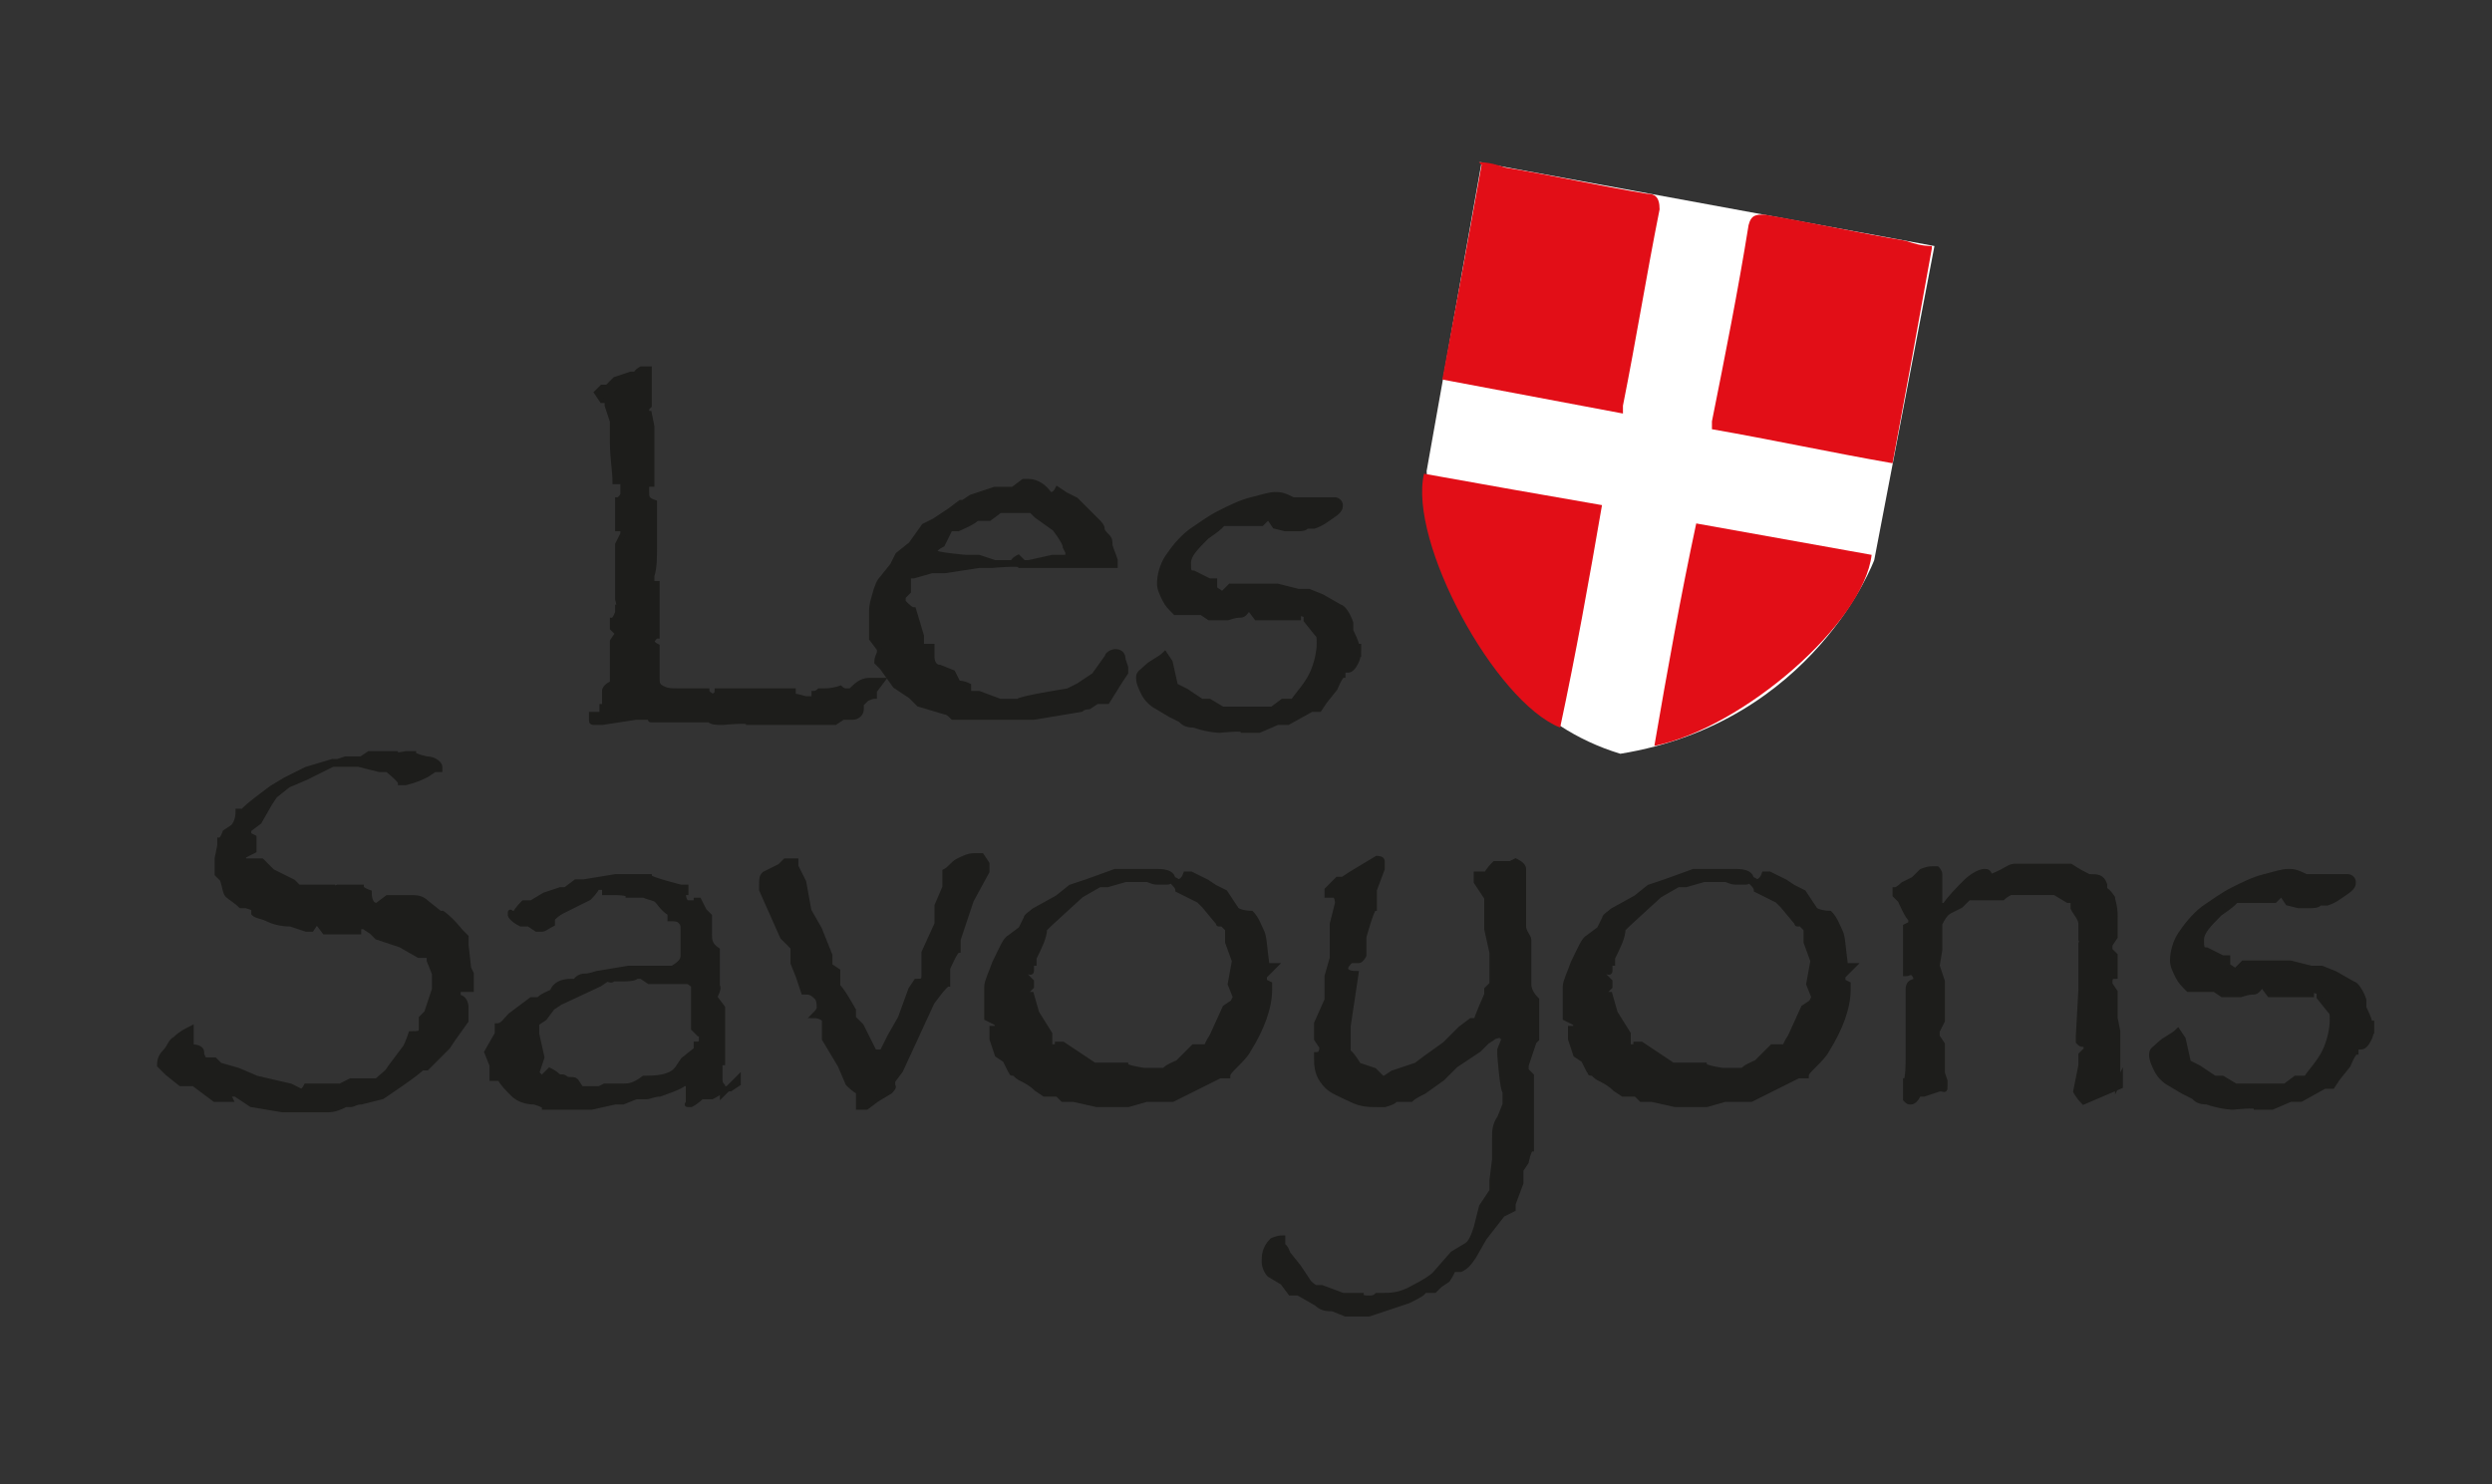 <?xml version="1.0" encoding="UTF-8"?>
<svg id="Calque_1" data-name="Calque 1" xmlns="http://www.w3.org/2000/svg" version="1.1" viewBox="0 0 95.2 56.7">
  <rect x="0" y="0" width="95.2" height="56.7" fill="#333333" stroke="none"/>
  <defs>
    <style>
      .cls-1 {
        fill: #e20e17;
      }

      .cls-1, .cls-2 {
        stroke-width: 0px;
      }

      .cls-3 {
        fill: #1d1d1b;
        stroke: #1d1d1b;
        stroke-miterlimit: 10;
        stroke-width: .2px;
      }

      .cls-2 {
        fill: #fff;
      }
    </style>
  </defs>
  <g>
    <path class="cls-3" d="M18,37.2c0,.2,0,.3,0,.6h-.4s-.1,0-.1,0v.3c.2,0,.3.2.3.4,0,.3,0,.4,0,.5l-.5.7-.2.3-.4.4-.4.4h-.2c0,.1-1.5,1.1-1.5,1.1l-.8.2c-.2,0-.3.1-.4.1s0,0-.2,0c-.2.1-.4.2-.7.2h-.5s-.9,0-.9,0h-.3c0,0-1.2-.2-1.2-.2l-.6-.4h-.3c0,0,.1.2.1.2h-.3s-.3,0-.3,0l-.8-.6h-.5c0,0-.5-.4-.5-.4-.2-.2-.3-.3-.3-.3,0-.1,0-.3.2-.5s.2-.4.4-.5c.2-.2.4-.3.6-.4v.7c.3,0,.4.1.4.2s0,.1.1.3h.2s.2,0,.2,0l.2.2.7.2.7.3,1.3.3c.2.1.4.2.4.2,0,0,.1,0,.2-.2h.1s1.2,0,1.2,0l.4-.2h.2c0,0,.4,0,.4,0h.4c.2-.2.4-.3.5-.5l.3-.4.3-.4c0,0,.1-.2.2-.5.3,0,.4,0,.4-.2v-.2s0-.2,0-.2l.2-.2.3-.9h0v-.6s-.2-.5-.2-.5v-.2c0,0-.4,0-.4,0l-.7-.4-.9-.3-.2-.2-.3-.2h-.2c0,.1,0,.2,0,.2h-1.3c0,0-.3-.4-.3-.4l-.2.3h-.2s-.6-.2-.6-.2c-.4,0-.7-.1-.9-.2s-.4-.1-.5-.2v-.2s-.3-.1-.3-.1c0,0,0,0-.2,0-.2-.2-.4-.3-.5-.4s-.1-.3-.2-.6h0s-.2-.2-.2-.2v-.3s0-.3,0-.3h0c0,0,.1-.5.1-.5v-.2c.1,0,.2-.3.2-.3l.3-.2c.1-.1.2-.3.2-.6h.2c0-.1,1.1-.9,1.1-.9l.5-.3.8-.4,1-.3h.2c0,0,.3-.1.3-.1h.6c0,0,.3-.2.3-.2h1c0,.1.4,0,.4,0h.3c0,.1.5.2.5.2.3,0,.5.2.5.3s0,0,0,.1c-.1,0-.2,0-.2,0l-.3.2c-.2.1-.4.2-.8.3h-.2c0-.1-.5-.5-.5-.5h-.3s-.8-.2-.8-.2h-.5s-.5,0-.5,0l-1,.5-.7.3-.5.4-.2.3-.4.7-.4.3v.2c0,0,.2.1.2.1,0,0,0,.1,0,.2s0,.2,0,.3l-.4.2v.2c0,0,.3,0,.3,0h.4c0,0,.4.4.4.4l.8.4.2.2h.7c0,0,.6,0,.6,0h0c0,.1.2,0,.2,0h.3c0,0,.1,0,.1,0h.5c0,.1.3.2.3.2,0,.3.1.5.3.5,0,0,0,0,0,0s0,0,0,0l.4-.3h.5s.4,0,.4,0c.2,0,.4,0,.6.2l.5.4h0s0,0,0,0,0,0,.1,0h0c0,0,.3.2.7.7l.2.2v.3s.1.9.1.9Z"/>
    <path class="cls-3" d="M28.2,41.2v.2c0,0-.3.2-.3.2h-.3c0,.1-.4.3-.4.3h-.4c-.2.2-.4.3-.4.3s0,0-.1,0,0,0,0-.1c0,0,0-.2,0-.4,0,0,0-.2,0-.3h-.2c0,.1-.9.4-.9.4-.2,0-.4.1-.5.1h-.4l-.5.2h-.3s-.9.2-.9.2h-.4c0,0-.3,0-.3,0h-.2s-.3,0-.3,0h-.6c0-.1-.4-.2-.4-.2-.3,0-.6-.1-.8-.3s-.4-.4-.5-.6h-.3c0,0,0-.3,0-.3v-.2s-.2-.5-.2-.5l.4-.7v-.3c.2,0,.3-.2.5-.4l.8-.6h.3c0-.1.5-.3.5-.3,0,0,0,0,0,0s0,0,0,0c.1-.3.4-.4.7-.4h0c0,0,.2,0,.2,0,0-.1.2-.2.3-.2s.2,0,.5-.1l1.2-.2h.4s.5,0,.5,0h.8c.3-.2.4-.3.4-.5s0,0,0,0v-.4c0,0,0-.6,0-.6,0-.1,0-.2-.1-.3s-.2-.1-.4-.1v-.2c-.3-.2-.4-.4-.5-.5s-.3-.1-.5-.2h-.6c0-.1-.5-.1-.5-.1h-.3c0,0-.1,0-.1,0s0,0,0-.2h-.3c0,.1-.3.4-.3.4l-1,.5c-.2.1-.3.2-.4.3v.2c-.2.1-.3.2-.4.2h-.2s-.3-.2-.3-.2h-.3c0,0-.2-.1-.3-.2s-.1-.1-.1-.2,0,0,0,0h.2c0-.1.3-.4.3-.4h.3c0,0,.5-.3.5-.3l.6-.2h.2s.4-.3.4-.3h.3c0,0,1.2-.2,1.2-.2h.5s.4,0,.4,0h.4c0,.1,1.2.4,1.2.4h.2v.2h-.1c0,.3.1.4.2.4,0,0,0,0,0,0s0,0,0,0h.3c0-.1,0-.1,0-.1,0,0,.1,0,.1,0l.2.4.2.2v.7c0,.2,0,.4.3.6v1.4c.1,0-.1.4-.1.4l.3.4h0c0,.1,0,1,0,1v.7c0,0,0,.2,0,.2v.2h-.1c0,.2,0,.3,0,.4s0,.1,0,.2,0,.2.1.3v.3ZM26.7,39.5c0,0-.2-.2-.2-.2v-.4s0-.9,0-.9v-.3c.1,0-.2-.2-.2-.2h-.2s-.9,0-.9,0h-.4s-.3-.2-.3-.2h-.2c0,.1-.5.1-.5.1h-.4c0,.1-.2,0-.2,0l-.3.2-1.5.7-.3.2-.3.4-.3.2c0,0,0,.1,0,.2,0,0,0,0,0,0h0c0,.1,0,.2,0,.2l.2.9-.2.6.2.2.3-.3c0,0,.2.1.3.2s.2,0,.3.1.3,0,.4.1l.2.3h.7c0,0,.2-.1.2-.1h.2c0,0,.1,0,.1,0h.1c.2,0,.2,0,.3,0,.2,0,.4,0,.8-.3,0,0,0,0,0,0s0,0,.1,0c.6,0,1-.1,1.2-.4l.2-.3.5-.4h0c0-.1,0-.2,0-.2,0,0,.2,0,.2-.1s0-.1,0-.3Z"/>
    <path class="cls-3" d="M37.7,33v.3c0,0-.6,1.1-.6,1.1l-.2.6-.3.9v.4c-.1,0-.4.7-.4.7v.6c-.1,0-.6.7-.6.7l-1.2,2.6-.3.4v.2c.1,0-.1.2-.1.2l-.5.3-.4.3c0,0-.1,0-.2,0s0,0-.1,0c0-.1,0-.2,0-.2v-.4c-.1,0-.4-.3-.4-.3l-.3-.7-.6-1v-.5s0-.2,0-.2c0-.1-.2-.2-.4-.2.1-.1.2-.2.2-.3,0-.1,0-.3-.1-.4s-.2-.2-.4-.2h-.1s-.2-.6-.2-.6l-.2-.5v-.6s-.4-.4-.4-.4l-.8-1.8v-.2c0-.2,0-.3.1-.4l.6-.3.2-.2s0,0,0,0h.2s.2,0,.2,0v.2c0,0,.3.6.3.6l.2,1.1.4.7.2.5.2.5v.4s.3.2.3.2v.6c.1,0,.6.9.6.9v.3c0,0,.1.1.1.1l.2.2.5,1h.3c0,.1,0,0,0,0l.3-.6.4-.7.4-1.1.2-.3c.2,0,.3,0,.3-.2h0s0-.7,0-.7v-.2s.5-1.1.5-1.1v-.7s.3-.7.3-.7v-.6c.2-.1.3-.3.5-.4s.4-.2.6-.2h.3Z"/>
    <path class="cls-3" d="M48.7,36.9h-.2s0,.2,0,.2l-.2.2c0,.1,0,.2,0,.2s0,0,.2.1v.2c0,.7-.3,1.5-.8,2.3-.1.2-.3.4-.5.6s-.3.3-.3.4h-.3c0,0-1.8.9-1.8.9h-1s-.7.2-.7.2h-.9s-.3,0-.3,0l-.9-.2h-.4s-.2-.2-.2-.2h-.5c0,0-.3-.2-.3-.2-.2-.2-.4-.3-.6-.4s-.2-.2-.3-.2,0,0-.1-.1l-.2-.4-.3-.2-.2-.6v-.2c0,0,0,0,0,0,0,0,0-.2,0-.2s0,0,.2,0v-.2c0,0-.4-.2-.4-.2v-.4c0-.3,0-.6,0-.8s.2-.6.3-.9c.3-.6.4-.9.6-1l.4-.3.2-.4c0-.1.2-.2.3-.3l.9-.5.5-.4.6-.2,1.1-.4h.9c0,0,.7,0,.7,0,.4,0,.6.1.6.3.1,0,.2.1.2.1,0,0,.2,0,.3-.3h.2c0,0,.6.3.6.3l.3.2.4.2.4.6c0,.1.3.2.6.2.2.2.3.5.4.7s.1.6.2,1.3v.3ZM47.3,37.1l-.4-1.1v-.5c0,0-.2-.2-.2-.2h0c0,0,0,0-.1,0s0,0-.1-.1l-.5-.6-.2-.2-.8-.4c0-.1-.1-.2-.2-.3s-.1,0-.2,0-.2,0-.4,0c-.2,0-.3-.1-.4-.1h-.3s-.5,0-.5,0l-.7.2h-.2c0-.1-.1,0-.1,0l-.7.4-1.2,1.1-.2.2c0,.3-.2.7-.4,1.1v.2c-.1,0-.1,0-.1,0,0,.1,0,.2,0,.3s-.1,0-.3,0c0,.1,0,.2,0,.1,0,0,0,0,0,0s0,0,0,0l.3.3v.2c-.2.2-.3.3-.3.3h0c0,0,.1,0,.2,0s0,0,.1,0l.2.7.5.8v.5c0,0,0,0,.1,0s.2,0,.2-.1h.2c0,0,1.2.8,1.2.8h1.2c0,.1.7.2.7.2h.8c0-.1.5-.3.5-.3l.6-.6h.5c0-.1.2-.4.2-.4l.5-1.1.3-.2c0,0,.1-.2.1-.2h0s-.2-.5-.2-.5l.2-1.1Z"/>
    <path class="cls-3" d="M58.6,39.8l-.3.9h0s0,.2,0,.2l.2.2v.5c0,0,0,.8,0,.8v.2c0,0,0,1,0,1v.3c-.1,0-.2.5-.2.5l-.2.3v.5s-.3.8-.3.8v.2c0,0-.4.2-.4.2l-.7.9-.4.7c-.2.3-.3.4-.5.5h-.3c0,.1-.2.4-.2.4l-.3.2-.2.2h-.4c0,.1-.2.2-.6.4l-.6.2-.9.3h-.9c0,0-.5-.2-.5-.2-.2,0-.4,0-.6-.2l-.7-.4h-.3c0,0-.3-.4-.3-.4l-.5-.3c-.1-.1-.2-.3-.2-.5s0-.5.3-.8c0,0,.2-.1.4-.1v.3c.1,0,.2.3.2.3l.4.5.4.6c.1.1.2.2.3.2h.2s.8.3.8.3h.7c0,.1.2.1.3.1s.2,0,.3-.1h.2c.3,0,.7,0,1.2-.3.4-.2.7-.4.8-.5l.7-.8.5-.3c.2-.1.3-.4.4-.7l.2-.8.4-.6v-.4c0,0,.1-.8.1-.8v-.8c0-.3,0-.5.2-.8l.2-.5v-.5c-.1,0-.2-1.4-.2-1.4v-.2s0,0,0,0l.2-.5h-.1c0-.1-.3,0-.3,0l-.3.2-.3.3-.9.6-.5.5-.7.5c-.2.1-.4.2-.5.3h-.6c0,.1-.4.2-.4.2-.1,0-.3,0-.3,0-.3,0-.6,0-1-.2s-.7-.3-.9-.5c-.3-.3-.4-.6-.4-1v-.2c.2,0,.2-.2.2-.3s0,0,0,0,0,0,0,0l-.2-.3v-.3s0-.3,0-.3l.4-.9v-.3c0,0,0-.1,0-.1,0,0,0-.2,0-.5l.2-.7c0-.2,0-.3,0-.5v-.8s.2-.8.2-.8c0,0,0-.2-.1-.3h-.3s0-.2,0-.2l.4-.4h.2c0,0,.3-.2.3-.2l1-.6h0c0,0,.2,0,.2.1s0,.2,0,.3h0c0,0-.3.8-.3.8v.7c-.1,0-.4,1.1-.4,1.1v.7c0,0-.1.2-.2.2h-.3c-.1.1-.2.2-.2.3s.1.2.4.2l-.3,2v.6c0,0,0,.2,0,.2v.2c.1,0,.4.5.4.5l.6.2.3.3h.1c0,0,0,0,0,0l.3-.2.9-.3.4-.3.7-.5.6-.6.4-.3h.2c0-.1.4-1,.4-1h0s0-.2,0-.2l.2-.2v-.5c0,0,0-.1,0-.1v-.4s0-.2,0-.2l-.2-.9v-1.2c0,0-.4-.6-.4-.6,0,0,0,0,0-.1v-.2h.4c0-.1.3-.4.3-.4h.6c0,0,.2-.1.2-.1.2.1.3.2.3.3h0s0,.4,0,.4v.7s0,.3,0,.3v.7c-.1,0,0,.1,0,.1,0,.2.2.4.2.5s0,.2,0,.3v.9s0,.3,0,.3c0,0,0,.1,0,.2,0,.2.1.4.3.6v.2s0,1.3,0,1.3Z"/>
    <path class="cls-3" d="M70.8,36.9h-.2s0,.2,0,.2l-.2.2c0,.1,0,.2,0,.2s0,0,.2.1v.2c0,.7-.3,1.5-.8,2.3-.1.2-.3.4-.5.6s-.3.3-.3.4h-.3c0,0-1.8.9-1.8.9h-1s-.7.2-.7.2h-.9s-.3,0-.3,0l-.9-.2h-.4s-.2-.2-.2-.2h-.5c0,0-.3-.2-.3-.2-.2-.2-.4-.3-.6-.4s-.2-.2-.3-.2,0,0-.1-.1l-.2-.4-.3-.2-.2-.6v-.2c0,0,0,0,0,0,0,0,0-.2,0-.2s0,0,.2,0v-.2c0,0-.4-.2-.4-.2v-.4c0-.3,0-.6,0-.8s.2-.6.3-.9c.3-.6.4-.9.6-1l.4-.3.2-.4c0-.1.2-.2.3-.3l.9-.5.5-.4.6-.2,1.1-.4h.9c0,0,.7,0,.7,0,.4,0,.6.1.6.3.1,0,.2.1.2.1,0,0,.2,0,.3-.3h.2c0,0,.6.3.6.3l.3.2.4.2.4.6c0,.1.3.2.6.2.2.2.3.5.4.7s.1.6.2,1.3v.3ZM69.4,37.1l-.4-1.1v-.5c0,0-.2-.2-.2-.2h0c0,0,0,0-.1,0s0,0-.1-.1l-.5-.6-.2-.2-.8-.4c0-.1-.1-.2-.2-.3s-.1,0-.2,0-.2,0-.4,0c-.2,0-.3-.1-.4-.1h-.3s-.5,0-.5,0l-.7.2h-.2c0-.1-.1,0-.1,0l-.7.4-1.2,1.1-.2.2c0,.3-.2.7-.4,1.1v.2c-.1,0-.1,0-.1,0,0,.1,0,.2,0,.3s-.1,0-.3,0c0,.1,0,.2,0,.1,0,0,0,0,0,0s0,0,0,0l.3.3v.2c-.2.2-.3.3-.3.3h0c0,0,.1,0,.2,0s0,0,.1,0l.2.7.5.8v.5c0,0,0,0,.1,0s.2,0,.2-.1h.2c0,0,1.2.8,1.2.8h1.2c0,.1.7.2.7.2h.8c0-.1.5-.3.5-.3l.6-.6h.5c0-.1.2-.4.2-.4l.5-1.1.3-.2c0,0,.1-.2.1-.2h0s-.2-.5-.2-.5l.2-1.1Z"/>
    <path class="cls-3" d="M81,41.2v.3c0,0-1.4.6-1.4.6-.2-.2-.3-.4-.3-.4h0s.2-1,.2-1v-.4s0,0,0,0l.2-.2c0-.1,0-.2-.1-.2s-.1,0-.2-.1v-.2s.1-1.8.1-1.8v-.3c0,0,0-.3,0-.3v-1.1c.1,0,0-.2,0-.2v-.6c0-.2-.2-.4-.3-.6h0c0-.2,0-.2,0-.3h-.2s-.5-.3-.5-.3h-.8s-.9,0-.9,0c0,0-.2.1-.3.2h-.2s-.8,0-.8,0h-.3c0,0-.3.3-.3.3l-.4.2c-.2.1-.3.3-.4.5v1s-.1.6-.1.6l.2.6v1.5s-.2.4-.2.4h0v.2l.2.3v1.1c0,0,.1.3.1.3,0,0,0,0,0,.2s0,.1-.2.1l-.6.2h-.2c-.1.2-.2.3-.3.3s-.1,0-.2-.1c0,0,0,0,0,0s0,0,0,0c0,0,0,0,0,0v-.7c.1,0,.1-.8.1-.8v-.3c0,0,0-.5,0-.5v-.6s0-1.3,0-1.3c0-.2.1-.3.3-.3,0-.1,0-.2-.1-.3s-.2,0-.3,0v-1.8s.2-.1.2-.1v-.2c-.1,0-.4-.7-.4-.7l-.2-.2v-.2c.1,0,.3-.2.3-.2l.4-.2.3-.3c0,0,.2-.1.4-.1s.2,0,.2,0,.1.1.1.2v.9s0,.3,0,.3h.2c.2-.3.5-.6.8-.9s.6-.4.7-.4.2,0,.2.2c.1,0,.3-.1.5-.2.2-.1.3-.2.5-.2h.9c0,0,.3,0,.3,0h.9c.3.2.5.3.7.4h.1c.2,0,.4,0,.5.3v.2c.1,0,.3.3.3.3,0,.1.1.3.1.7v.8s-.2.3-.2.3v.2c0,0,.2.2.2.2v.4c0,0,0,0,0,.1v.3c-.2,0-.2.1-.2.3l.2.3v.3s0,.7,0,.7h0c0,0,.1.5.1.5v.9s0,1.1,0,1.1Z"/>
    <path class="cls-3" d="M90.6,39c0,.3,0,.5-.1.7s-.2.3-.3.3,0,0-.2,0v.2c-.1,0-.3.5-.3.5l-.4.5-.2.3h-.3s-.9.5-.9.5h-.4c0,0-.7.3-.7.3h-.6c0-.1-.9,0-.9,0,0,0-.4,0-1-.2-.3,0-.4-.1-.5-.2l-.4-.2-.5-.3c-.2-.1-.4-.3-.5-.5s-.2-.4-.2-.6.1-.2.3-.4.5-.3.7-.5l.2.3.2.9.4.2.6.4h.3c0,0,.5.3.5.3h.6s.5,0,.5,0h.8c0,0,.4-.3.4-.3h.4c.2-.3.5-.6.7-1s.3-.9.3-1.2,0-.3-.1-.4l-.4-.5v-.2c0,0-.3-.1-.3-.1v.2c-.1,0-.3,0-.3,0h-.5c0,0-.6,0-.6,0h-.2l-.3-.4c-.1.2-.2.3-.3.3s-.2,0-.5.1h-.3c0,0-.2,0-.2,0h-.2l-.3-.2h-.3c0,0-.3,0-.3,0h-.4c-.2-.2-.3-.3-.4-.5s-.2-.4-.2-.6c0-.3.1-.7.3-1s.5-.7.9-1c.3-.2.7-.5,1.1-.7s.8-.4,1.2-.5.7-.2.9-.2.3,0,.7.2h.3c.4,0,.7,0,.9,0s.3,0,.4,0,.2.1.2.2,0,.2-.3.4-.4.3-.7.4h-.3c0,.1-.3.1-.3.1h-.5s-.4-.1-.4-.1l-.2-.3h-.1l-.2.2h-1c0,0-.3,0-.3,0h-.2c0,.1-.6.5-.6.5-.4.4-.7.7-.7,1s0,.4.2.4l.6.3h.2v.3l.3.2.3-.3h.2s1.6,0,1.6,0l.8.2h.4c0,0,.5.2.5.2l.7.4c.1,0,.3.3.4.6v.3c.2.4.3.7.3,1Z"/>
  </g>
  <g>
    <path class="cls-2" d="M56.5,6.2l17.4,3.2-2.3,12s-2.3,6.2-9.7,7.4c-6.9-2.1-7.4-10.8-7.4-10.8l2.1-11.8Z"/>
    <path class="cls-1" d="M56.5,6.2c.4,0,.7.1,1,.2,1.8.3,3.6.7,5.4,1,.3,0,.5.1.5.6-.5,2.5-.9,5-1.4,7.5,0,0,0,.2,0,.3l-6.9-1.3c.5-2.7,1-5.4,1.5-8.2Z"/>
    <path class="cls-1" d="M73.8,9.4c-.4,0-.7-.1-1-.2-1.8-.3-3.6-.7-5.4-1-.3,0-.5,0-.6.4-.4,2.5-.9,5-1.4,7.5,0,0,0,.2,0,.3,2.3.4,4.6.9,6.9,1.3.5-2.7,1-5.4,1.5-8.2Z"/>
    <path class="cls-1" d="M54.4,18.1c2.2.4,4.5.8,6.8,1.2-.5,2.9-1,5.7-1.6,8.5-2.5-1-5.8-7.1-5.2-9.7Z"/>
    <path class="cls-1" d="M63.2,28.5c.5-2.9,1-5.7,1.6-8.5l6.7,1.2c-.3,2.6-4.9,6.6-8.3,7.3Z"/>
    <path class="cls-3" d="M33.4,26.4v.2c-.1,0-.3.1-.3.1l-.2.2v.2c0,.2-.2.3-.3.3h-.4s-.3.2-.3.2h-.2c0,0,0,0,0,0h-.5c0,0-1.3,0-1.3,0h-1.3c0-.1-1,0-1,0-.2,0-.4,0-.5-.1h-.3c0-.1-.2-.2-.2-.2v.2c-.2,0-.4,0-.5,0-.2,0-.5,0-.8,0h0c0,0-.3,0-.3,0,0,0,0,0-.1,0s0,0-.1-.1h-.2s0,0,0,0h-.3c0,0-1.3.2-1.3.2h-.2c-.2,0-.2,0-.2-.1v-.2h.4v-.3h.1c0-.3,0-.5,0-.6s.1-.2.3-.3v-.3c0,0,0-1,0-1v-.3s.2-.3.2-.3l-.2-.2v-.3c.1,0,.2-.3.2-.3v-.2c.1,0,0-.3,0-.3v-.2s0-.2,0-.2v-.3s0-.3,0-.3v-.7c0,0,0-.4,0-.4l.2-.4v-.2c0,0-.2,0-.2,0v-1.1s.1,0,.2-.2v-.5c0,0-.3,0-.3,0,0-.4-.1-.9-.1-1.5s0-.4,0-.6v-.2c0,0-.2-.6-.2-.6v-.2h-.2l-.2-.3.2-.2h.2c0,0,.3-.3.3-.3l.6-.2h.2c0-.1.2-.2.2-.2h.2c0,0,.1,0,.1,0h0c0,.1,0,.2,0,.2v.7s0,.3,0,.3c0,.1,0,.2,0,.2s0,0-.1.1v.2c0,0,0,0,0,0h.1s0,0,0,0h0c0,0,.1.5.1.5h0s0,.6,0,.6v.6c0,0,0,.2,0,.2v.8h-.2c0,.2,0,.3,0,.3,0,.2,0,.3.3.4v.2s0,1.5,0,1.5c0,.4,0,.8-.1,1.1h0c0,0,0,0,0,.1,0,0,0,0,0,.2h.2c0,0,0,.4,0,.4v.3h0s0,1,0,1v.3c-.1,0-.2.2-.2.2s0,.1.2.2v.6s0,.6,0,.6c0,.2,0,.3.2.4s.3.1.6.1.3,0,.6,0h0c0,0,.2,0,.2,0h.3c0,.1.2.2.2.2,0,0,.2,0,.2-.2h1.2c0,0,.8,0,.8,0h.8c0,0,.1,0,.1,0v.2c.2,0,.4.1.5.1s.2,0,.3,0c0,0,0-.2,0-.2s.1,0,.2-.1h.2c.1,0,.3,0,.6-.1,0,0,.1.1.2.1s0,0,.2,0c.2-.2.4-.4.7-.4h.5Z"/>
    <path class="cls-3" d="M43,25.5c0,0,0,.2,0,.2l-.2.3-.5.8h-.4s-.3.2-.3.2c0,0-.2,0-.3.1l-1.8.3h-.3c0,0-.6,0-.6,0h-.9c0,0-1,0-1,0h-.3c-.1-.1-.2-.2-.3-.2l-1-.3-.3-.3-.6-.4-.5-.7-.2-.2c0-.2.1-.3.1-.4s0,0,0-.1l-.3-.4v-.6c0,0,0-.4,0-.4,0-.1,0-.3.1-.6.1-.4.2-.6.3-.7l.4-.5.2-.4.5-.4.5-.7.4-.2.6-.4.4-.3h.1c0,0,.3-.2.3-.2l.9-.3h.7c0,0,.4-.3.4-.3h.2c.3,0,.6.2.8.5.1,0,.2,0,.3-.2l.3.2.4.2.8.8c.1.1.2.2.2.3s.1.2.2.3.1.2.1.3.1.3.2.6v.2c0,0,0,0,0,0h-.4c0,0-.4,0-.4,0h-.3c0,0-.4,0-.4,0h-.7c0,0-.7,0-.7,0h-.7c0-.1-1.1,0-1.1,0h-.5s-1.3.2-1.3.2h-.5s-.7.2-.7.2h-.2s0,.3,0,.3c0,.2,0,.3,0,.3s-.1.1-.2.2v.2c.2.2.3.3.4.3l.3,1v.2c0,0,0,.1,0,.2,0,0,0,0,0,0h.4c0,.1,0,.4,0,.4,0,.2.1.4.3.4l.5.2.2.4c0,0,.2,0,.4.1v.3c.1,0,.4,0,.4,0l.8.3h.7c0-.1,1.9-.4,1.9-.4l.4-.2.6-.4.5-.7c0-.1.2-.2.3-.2.2,0,.3.1.3.3ZM40.7,20.9c0-.1-.1-.3-.4-.7l-.7-.5-.2-.2h-.3s-.7,0-.7,0h-.2s-.4.3-.4.3h-.5c0,.1-.7.4-.7.4h-.3c0,0-.3.6-.3.6-.2.1-.3.2-.3.3h0c0,.1,1.2.2,1.2.2h.1s.2,0,.2,0h.2s.6.2.6.2h.7c0-.1.2-.2.2-.2l.2.2h.2l.9-.2h.4c.2,0,.2,0,.2-.2Z"/>
    <path class="cls-3" d="M51.9,24.6c0,.3,0,.5-.1.7s-.2.3-.3.3,0,0-.2,0v.2c-.1,0-.3.5-.3.5l-.4.5-.2.3h-.3s-.9.5-.9.5h-.4c0,0-.7.3-.7.3h-.6c0-.1-.9,0-.9,0,0,0-.4,0-1-.2-.3,0-.4-.1-.5-.2l-.4-.2-.5-.3c-.2-.1-.4-.3-.5-.5s-.2-.4-.2-.6.1-.2.3-.4.5-.3.7-.5l.2.3.2.9.4.2.6.4h.3c0,0,.5.3.5.3h.6s.5,0,.5,0h.8c0,0,.4-.3.4-.3h.4c.2-.3.5-.6.7-1s.3-.9.3-1.2,0-.3-.1-.4l-.4-.5v-.2c0,0-.3-.1-.3-.1v.2c-.1,0-.3,0-.3,0h-.5c0,0-.6,0-.6,0h-.2l-.3-.4c-.1.2-.2.3-.3.3s-.2,0-.5.1h-.3c0,0-.2,0-.2,0h-.2l-.3-.2h-.3c0,0-.3,0-.3,0h-.4c-.2-.2-.3-.3-.4-.5s-.2-.4-.2-.6c0-.3.1-.7.3-1s.5-.7.9-1c.3-.2.7-.5,1.1-.7s.8-.4,1.2-.5.7-.2.9-.2.3,0,.7.2h.3c.4,0,.7,0,.9,0s.3,0,.4,0,.2.1.2.2,0,.2-.3.4-.4.3-.7.4h-.3c0,.1-.3.1-.3.1h-.5s-.4-.1-.4-.1l-.2-.3h-.1l-.2.2h-1c0,0-.3,0-.3,0h-.2c0,.1-.6.5-.6.5-.4.4-.7.7-.7,1s0,.4.2.4l.6.3h.2v.3l.3.2.3-.3h.2s1.6,0,1.6,0l.8.2h.4c0,0,.5.2.5.2l.7.4c.1,0,.3.3.4.6v.3c.2.4.3.7.3,1Z"/>
  </g>
</svg>
